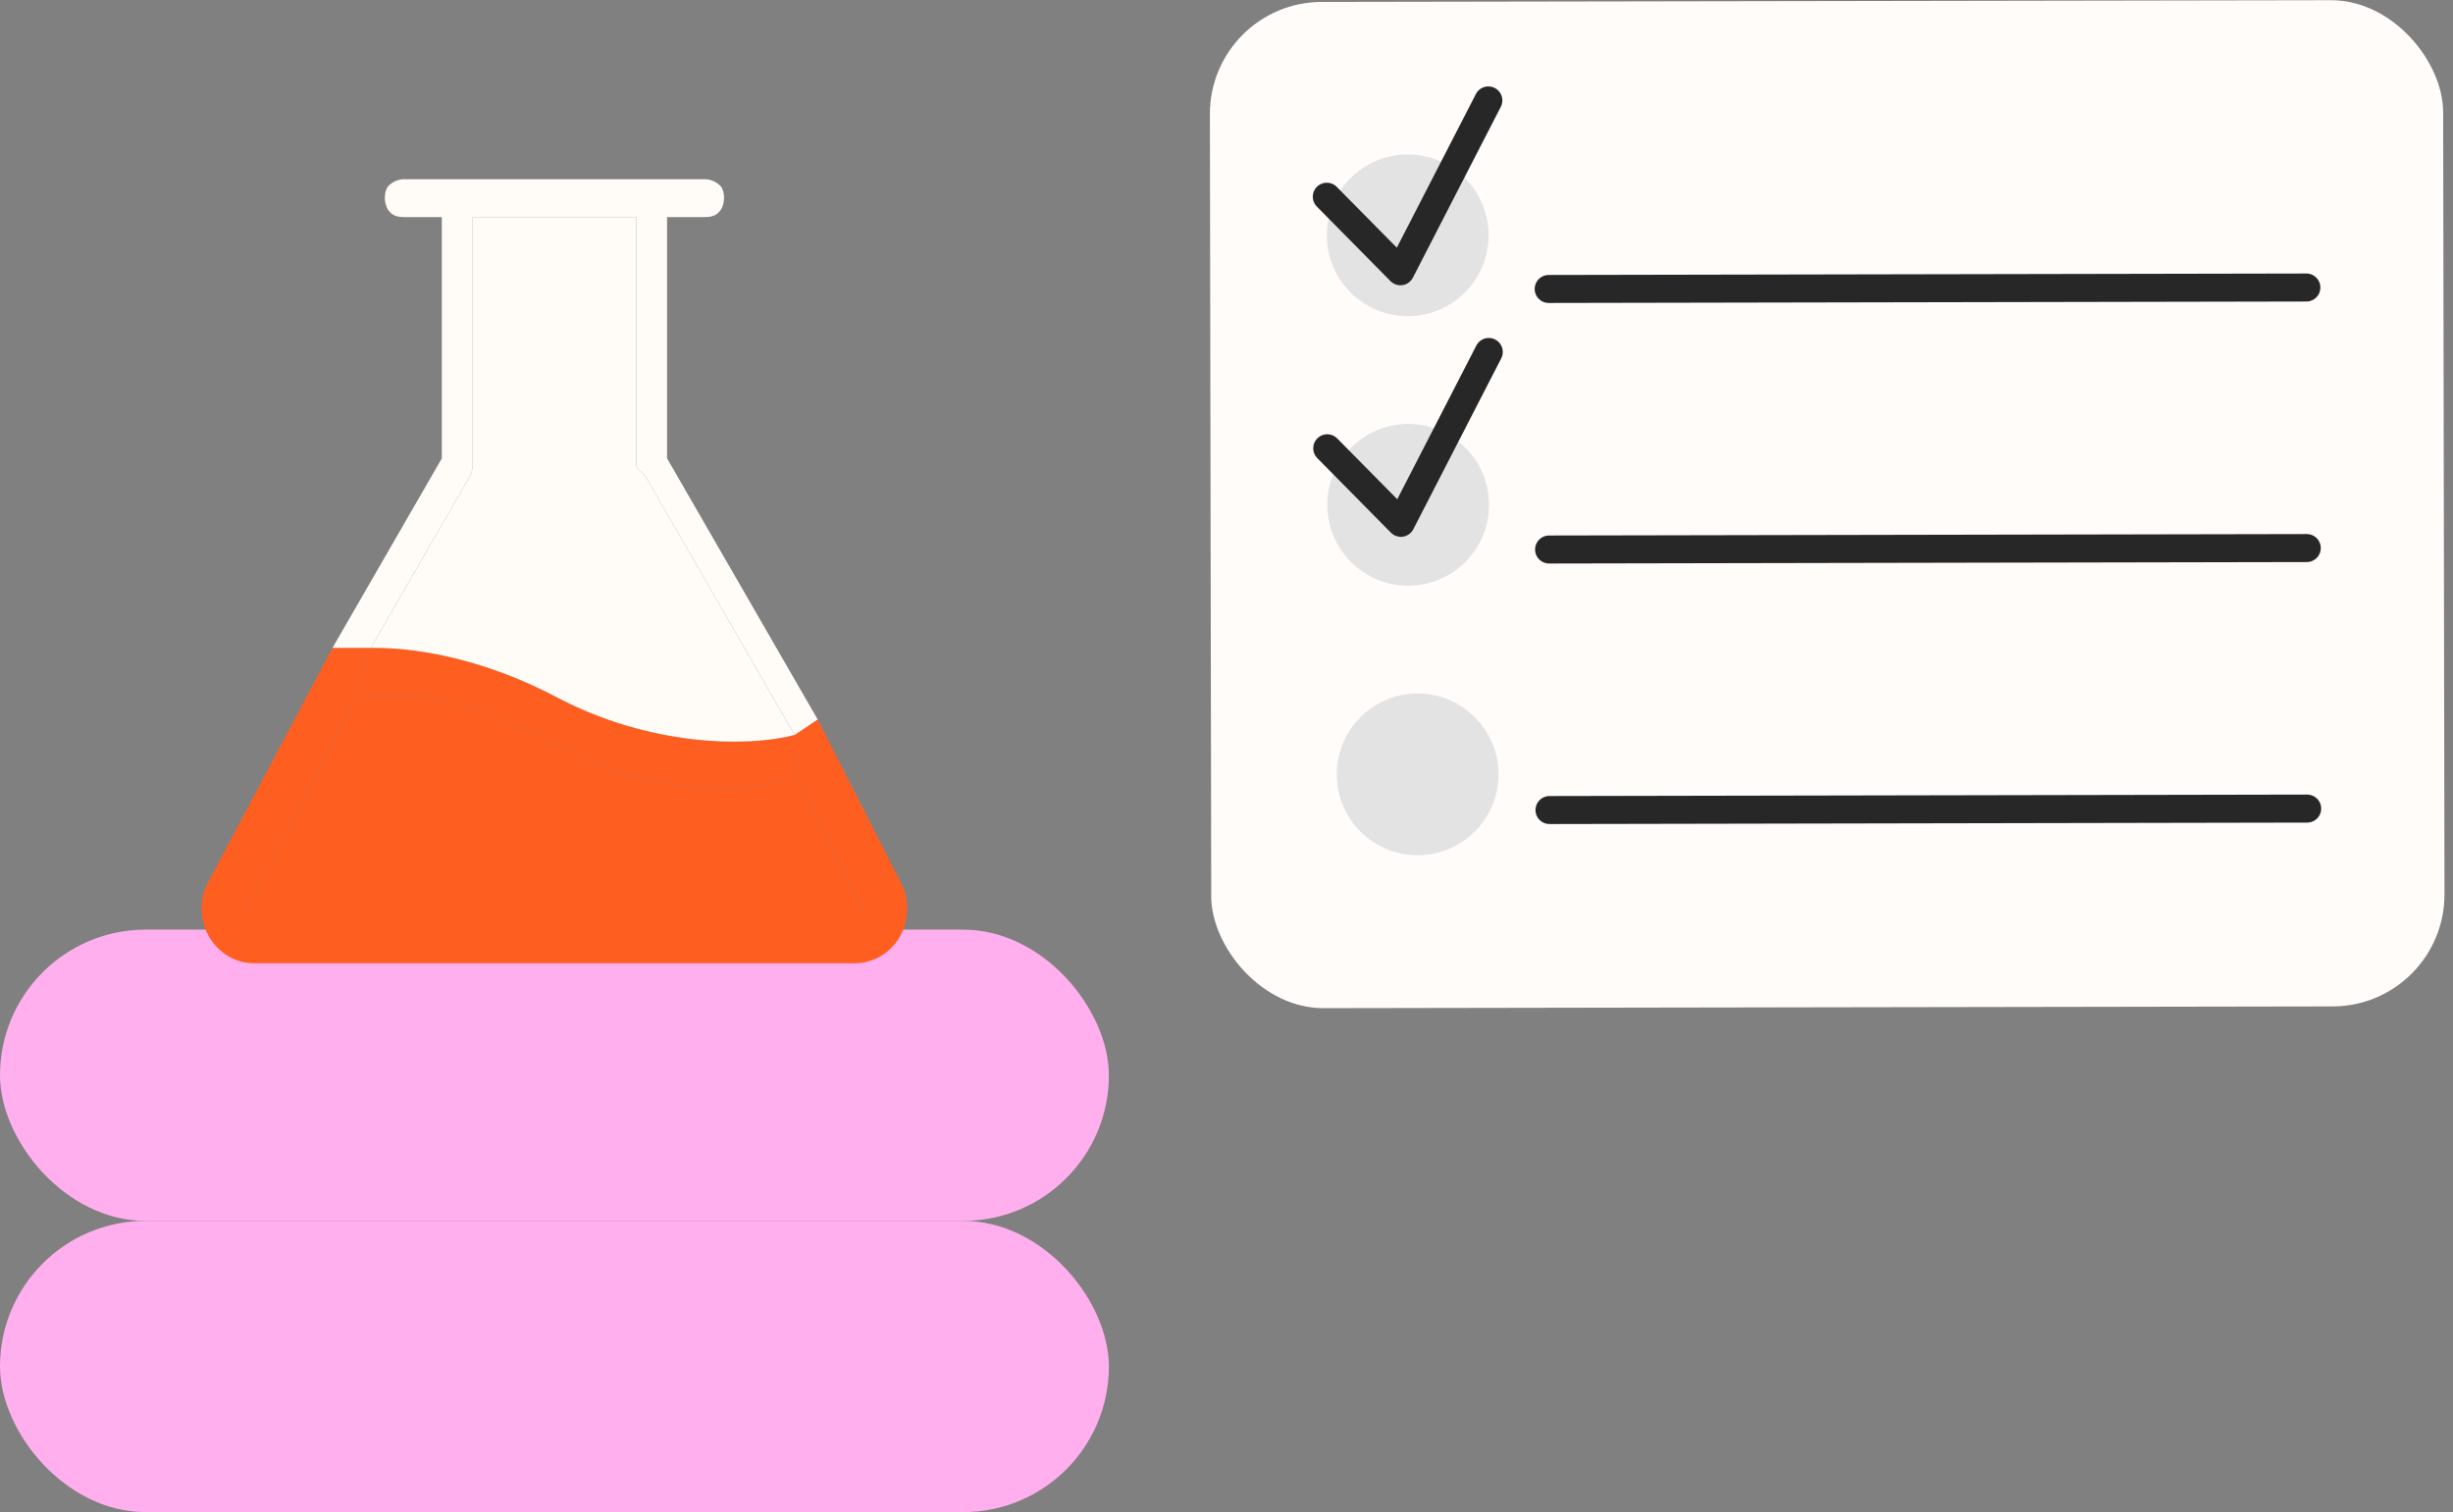 <?xml version="1.0" encoding="UTF-8"?> <svg xmlns="http://www.w3.org/2000/svg" width="219" height="135" viewBox="0 0 219 135" fill="none"><rect x="0" y="0" width="219" height="135" fill="#808080" stroke="none"/> <rect y="83" width="99" height="26" rx="13" fill="#FFAFED"></rect> <rect y="109" width="99" height="26" rx="13" fill="#FFAFED"></rect> <rect x="108" y="0.189" width="110.104" height="89.836" rx="10" transform="rotate(-0.098 108 0.189)" fill="#FFFCF9"></rect> <circle cx="126.563" cy="69.135" r="7.219" transform="rotate(-0.098 126.563 69.135)" fill="#E3E3E3"></circle> <circle cx="125.679" cy="21.009" r="7.219" transform="rotate(-0.098 125.679 21.009)" fill="#E3E3E3"></circle> <circle cx="125.72" cy="45.072" r="7.219" transform="rotate(-0.098 125.72 45.072)" fill="#E3E3E3"></circle> <path d="M118.454 17.563L125.028 24.219L132.877 8.966" stroke="#272727" stroke-width="2.5" stroke-linecap="round" stroke-linejoin="round"></path> <path d="M118.493 40.022L125.067 46.678L132.916 31.424" stroke="#272727" stroke-width="2.5" stroke-linecap="round" stroke-linejoin="round"></path> <path d="M138.264 25.799L205.909 25.669" stroke="#272727" stroke-width="2.5" stroke-linecap="round"></path> <path d="M138.3 49.06L205.945 48.93" stroke="#272727" stroke-width="2.5" stroke-linecap="round"></path> <path d="M138.336 72.321L205.981 72.191" stroke="#272727" stroke-width="2.5" stroke-linecap="round"></path> <path d="M76.887 81.468C76.828 81.574 76.743 81.662 76.64 81.724C76.538 81.785 76.422 81.817 76.304 81.816H22.69C22.573 81.815 22.458 81.782 22.357 81.72C22.256 81.658 22.173 81.57 22.115 81.464C22.057 81.359 22.026 81.239 22.027 81.117C22.027 80.995 22.058 80.876 22.116 80.77L31.835 62.226C36.825 61.501 42.452 62.767 48.572 65.988C54.862 69.272 60.114 70.388 64.386 70.388C66.711 70.406 69.025 70.053 71.247 69.342L76.877 80.77C76.937 80.876 76.97 80.995 76.972 81.118C76.973 81.24 76.944 81.361 76.887 81.468Z" fill="#FF5E21"></path> <path d="M70.94 65.615C66.781 66.717 58.063 66.661 49.708 62.247C44.031 59.256 38.081 57.784 33.111 57.84L31.835 62.226C36.825 61.501 42.452 62.767 48.572 65.988C54.862 69.272 60.114 70.388 64.386 70.388C66.711 70.406 69.025 70.053 71.247 69.342L70.94 65.615Z" fill="#FF5E21"></path> <path d="M18.668 78.609C18.241 79.349 18.011 80.194 18 81.058C17.99 81.921 18.2 82.772 18.609 83.523C19.018 84.275 19.611 84.9 20.328 85.335C21.045 85.77 21.86 86 22.69 86H76.31C77.14 86 77.955 85.77 78.672 85.335C79.389 84.9 79.982 84.275 80.391 83.523C80.8 82.772 81.01 81.921 81 81.058C80.989 80.194 80.759 79.349 80.332 78.609L73.002 64.235L70.94 65.615L71.247 69.342L76.877 80.77C76.937 80.876 76.97 80.995 76.972 81.118C76.973 81.24 76.944 81.361 76.887 81.468C76.828 81.574 76.743 81.662 76.64 81.724C76.538 81.785 76.422 81.817 76.304 81.816H22.69C22.573 81.815 22.458 81.782 22.357 81.72C22.256 81.658 22.173 81.57 22.115 81.464C22.057 81.359 22.026 81.239 22.027 81.117C22.027 80.995 22.058 80.876 22.116 80.77L31.835 62.226L33.111 57.84H29.686L18.668 78.609Z" fill="#FF5E21"></path> <path d="M42.2 41.499C42.201 41.879 42.102 42.251 41.915 42.577L33.111 57.84C38.081 57.784 44.031 59.256 49.708 62.247C58.063 66.661 66.781 66.717 70.94 65.615L57.652 42.577C57.465 42.251 56.799 41.879 56.8 41.499V19.38H42.2V41.499Z" fill="#FFFCF8"></path> <path d="M59.554 40.921V19.38H62.905C63.438 19.38 63.955 19.297 64.327 18.767C64.787 18.112 64.704 17.005 64.327 16.613C63.95 16.22 63.438 16 62.905 16L36.095 16C35.562 16 35.05 16.22 34.673 16.613C34.296 17.005 34.213 18.112 34.673 18.767C35.045 19.297 35.562 19.38 36.095 19.38H39.446V40.921L29.686 57.84H33.111L41.915 42.577C42.102 42.251 42.201 41.879 42.2 41.499V19.38H56.8V41.499C56.799 41.879 57.465 42.251 57.652 42.577L70.94 65.615L73.002 64.235L59.554 40.921Z" fill="#FFFCF8"></path> </svg> 